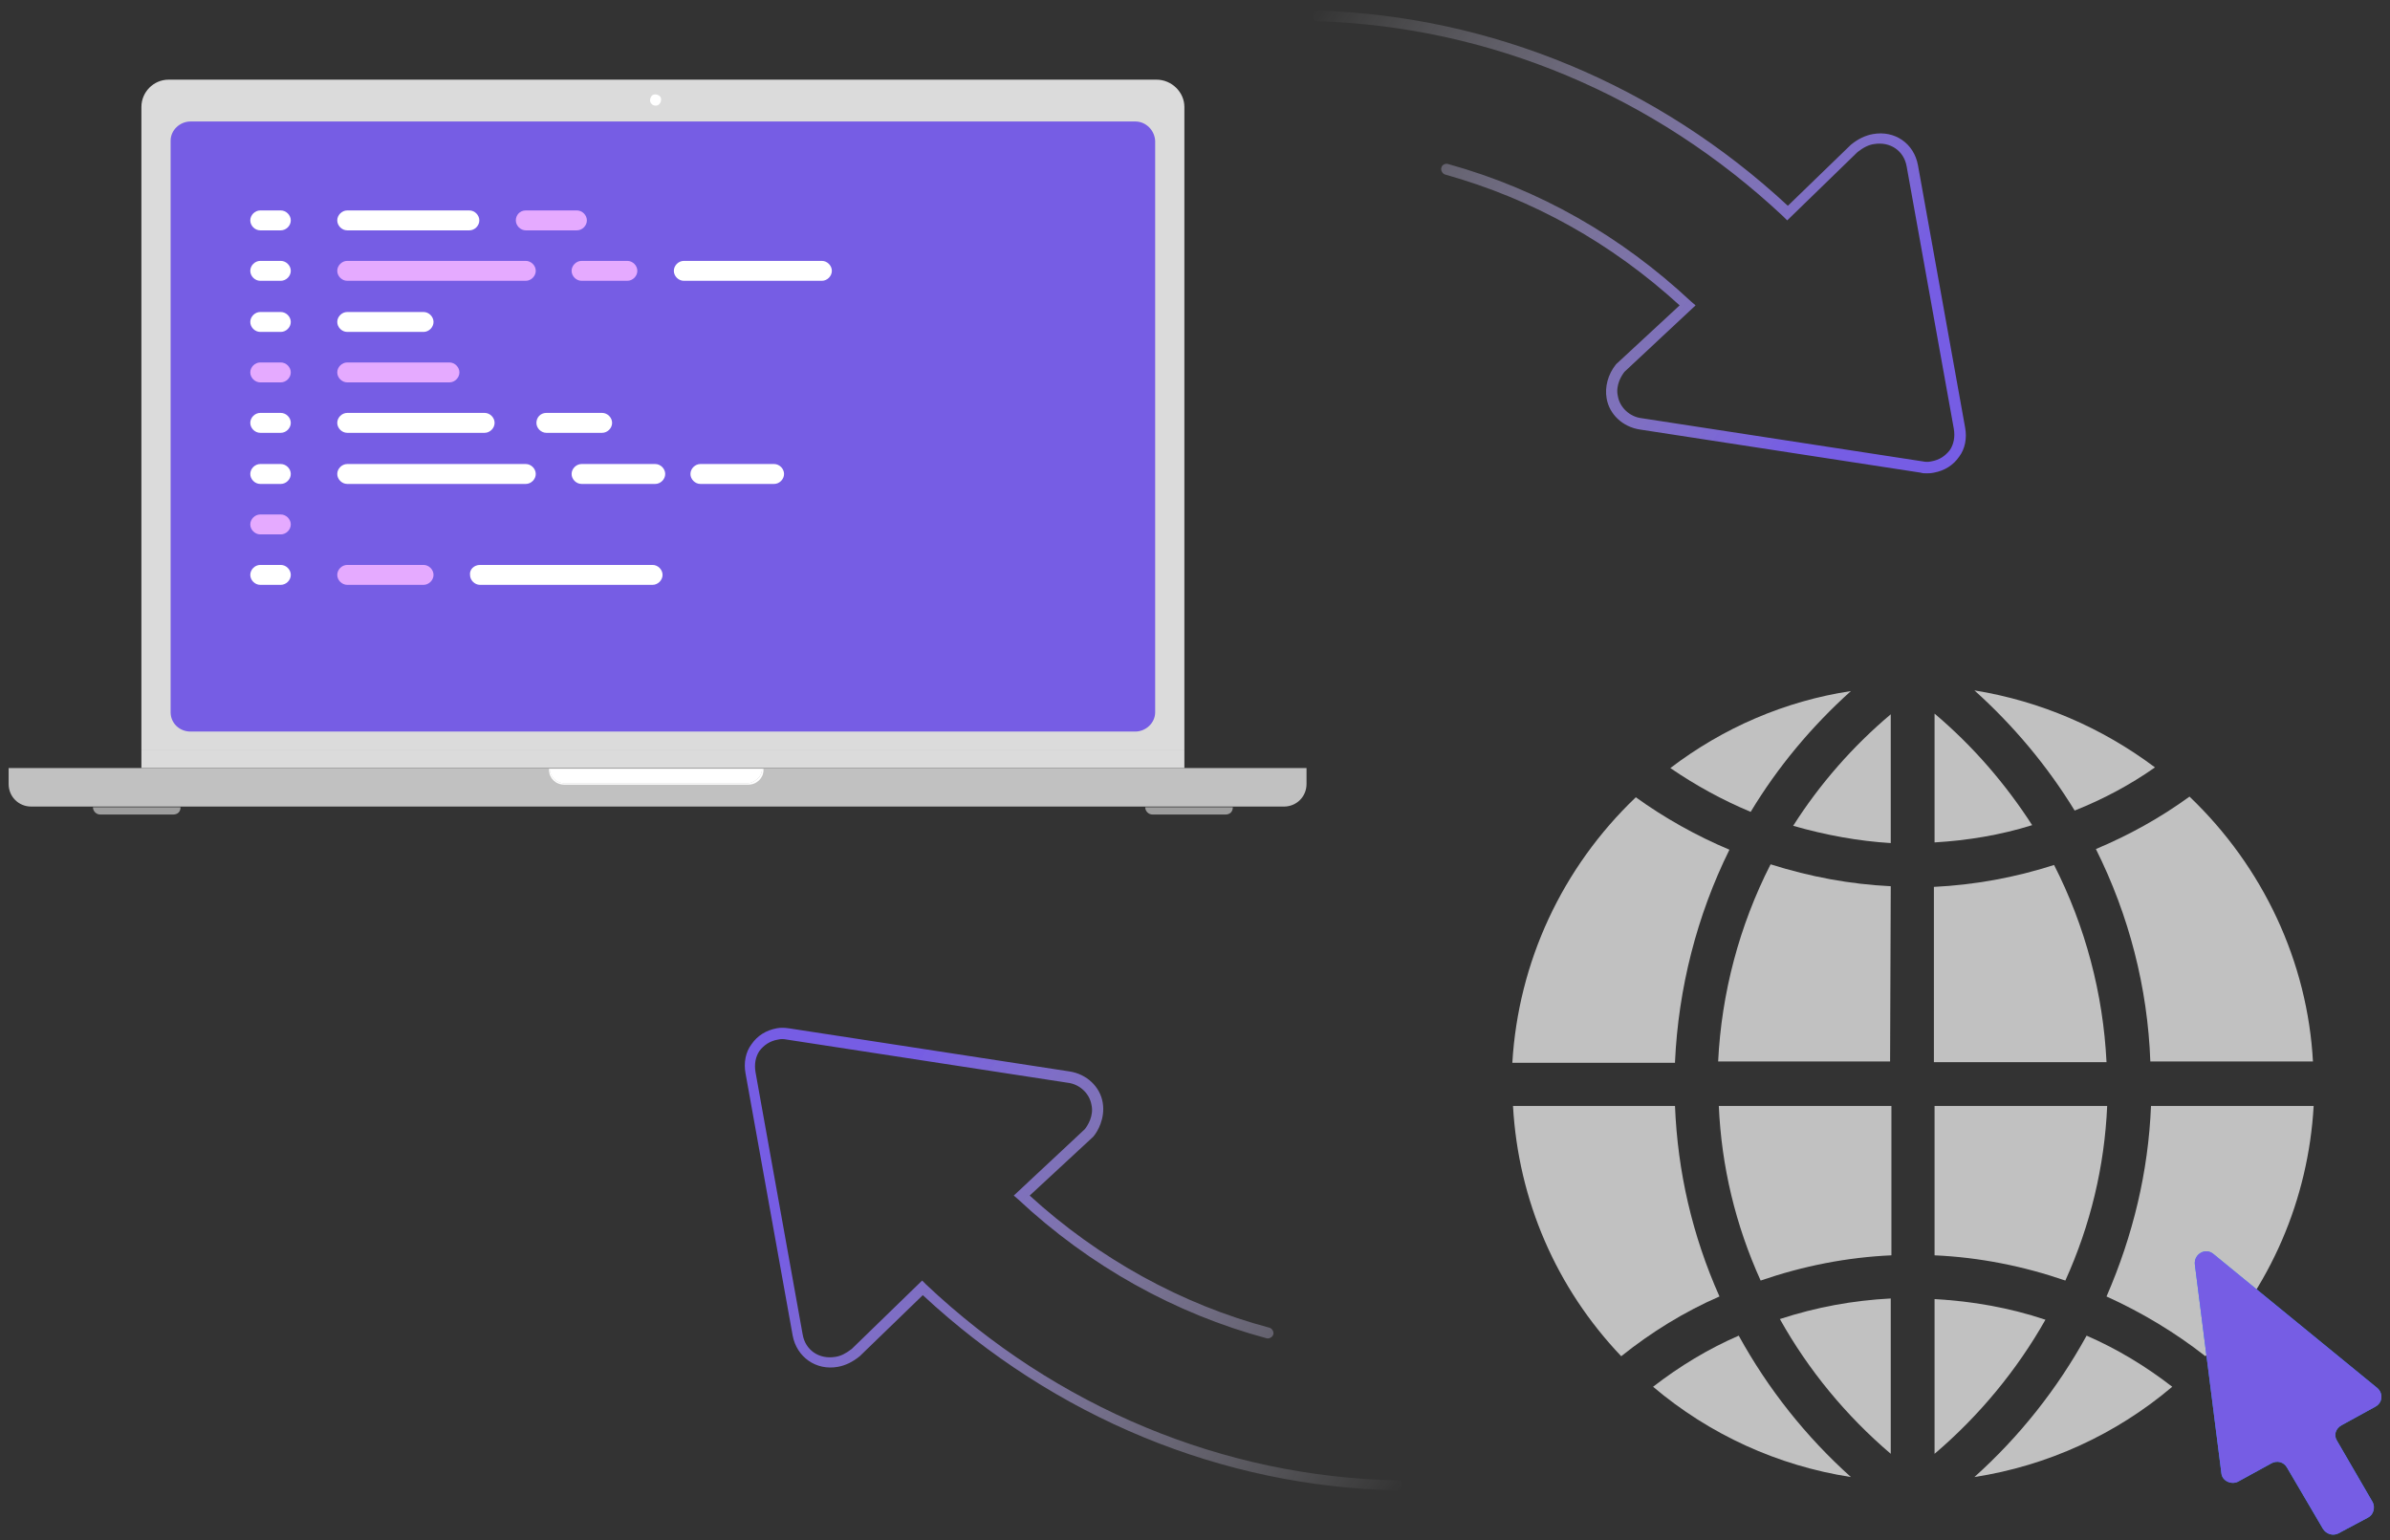 <?xml version="1.0" encoding="utf-8"?>
<!-- Generator: Adobe Illustrator 26.3.1, SVG Export Plug-In . SVG Version: 6.00 Build 0)  -->
<svg version="1.1" id="Layer_1" xmlns="http://www.w3.org/2000/svg" xmlns:xlink="http://www.w3.org/1999/xlink" x="0px" y="0px"
	 viewBox="0 0 360 232" style="enable-background:new 0 0 360 232;" xml:space="preserve">
<rect x="0" y="0" width="360" height="232" fill="#333333" stroke="none"/>
<style type="text/css">
	.st0{fill:none;}
	.st1{fill:url(#SVGID_1_);}
	.st2{fill:url(#SVGID_00000175302415439429766370000004867607194587181440_);}
	.st3{fill:#9E9E9E;}
	.st4{fill:#DBDBDB;}
	.st5{fill:#C1C1C1;}
	.st6{fill:#FFFFFF;}
	.st7{fill:#38C1C2;}
	.st8{fill:#1D90F5;}
	.st9{fill:url(#SVGID_00000170246423751812659030000011320322704260122032_);}
	.st10{fill:url(#SVGID_00000180348949649738243570000017060877959056741541_);}
	.st11{fill:#5769CF;}
	.st12{fill:#FF6E40;}
	.st13{fill:url(#SVGID_00000136370093334483015520000011207502982358486918_);}
	.st14{fill:url(#SVGID_00000176742625303920252590000013421186027713988484_);}
	.st15{fill:#765DE4;}
	.st16{fill:#E5AAFF;}
	.st17{fill:url(#SVGID_00000003097522833415843970000014021708388067673246_);}
	.st18{fill:url(#SVGID_00000154393990066991707080000013462500900429803424_);}
	.st19{fill:#293744;}
	.st20{fill:#FF4F3E;}
	.st21{fill:url(#SVGID_00000122720386145962053040000016926775924524029861_);}
	.st22{fill:url(#SVGID_00000000929281524141489270000001196482289194185907_);}
	.st23{fill:#0C6EE9;}
	.st24{fill:#A9D5F9;}
</style>
<g>
	<rect x="1.3" y="0.8" class="st0" width="357.5" height="231"/>
	<g>
		<g>
			
				<linearGradient id="SVGID_1_" gradientUnits="userSpaceOnUse" x1="297.604" y1="-915.33" x2="201.105" y2="-847.278" gradientTransform="matrix(1 0 0 -1 0 -850.27)">
				<stop  offset="0.18" style="stop-color:#765DE4"/>
				<stop  offset="1" style="stop-color:#FFFFFF;stop-opacity:0"/>
			</linearGradient>
			<path class="st1" d="M290.2,71.3c-0.3,0-0.6,0-0.9-0.1l-42.3-6.5c-2.6-0.4-4.6-2.3-5-4.7c-0.3-1.7,0.2-3.6,1.4-5.1l0.1-0.1
				L253,46c-10.3-9.4-22.1-16-35.3-19.7c-0.4-0.1-0.7-0.6-0.6-1v0c0.1-0.5,0.6-0.7,1-0.6c13.7,3.8,26,10.8,36.6,20.7l0.7,0.6
				l-10.7,10c-0.4,0.5-1.4,2-1,3.7c0.3,1.7,1.8,3.1,3.6,3.3l42.3,6.5c0.5,0.1,0.9,0.1,1.3,0c1.2-0.2,2.1-0.8,2.8-1.7
				c0.6-0.9,0.8-2,0.6-3.2l-7.1-39.5c-0.4-2.4-2.5-3.8-4.9-3.4c-0.8,0.1-1.6,0.5-2.5,1.2l-10.6,10.3l-0.6-0.6
				C249.2,14.4,224.4,4,198.5,3.2c-0.5,0-0.8-0.4-0.8-0.8v0c0-0.5,0.4-0.8,0.9-0.8c26,0.8,51.1,11.2,70.7,29.4l9.5-9.2
				c1.1-0.9,2.2-1.4,3.3-1.6c3.3-0.6,6.2,1.4,6.8,4.7l7.1,39.5c0.3,1.6,0,3.2-0.9,4.4c-0.9,1.3-2.2,2.1-3.8,2.4
				C290.8,71.3,290.5,71.3,290.2,71.3z"/>
		</g>
		<g>
			
				<linearGradient id="SVGID_00000166637711180111460860000003282861469060550557_" gradientUnits="userSpaceOnUse" x1="110.371" y1="-1011.5" x2="207.971" y2="-1079.285" gradientTransform="matrix(1 0 0 -1 0 -850.27)">
				<stop  offset="0.18" style="stop-color:#765DE4"/>
				<stop  offset="1" style="stop-color:#FFFFFF;stop-opacity:0"/>
			</linearGradient>
			<path style="fill:url(#SVGID_00000166637711180111460860000003282861469060550557_);" d="M210.5,224.5
				C210.5,224.5,210.5,224.5,210.5,224.5c-26.4-0.5-51.7-11-71.5-29.4l-9.5,9.2c-1.1,0.9-2.2,1.4-3.3,1.6c-3.3,0.6-6.2-1.5-6.8-4.7
				l-7.1-39.5c-0.3-1.6,0-3.2,0.9-4.4c0.9-1.3,2.2-2.1,3.8-2.4c0.5-0.1,1.1-0.1,1.8,0l42.3,6.5c2.6,0.4,4.6,2.3,5,4.7
				c0.4,2.4-0.8,4.4-1.4,5.1l-0.1,0.1l-9.5,8.8c10.4,9.5,22.9,16.4,36.1,19.9c0.4,0.1,0.7,0.6,0.6,1c-0.1,0.4-0.6,0.7-1,0.6
				c-13.8-3.7-26.7-10.9-37.4-20.9l-0.7-0.6l10.7-10c0.4-0.5,1.4-2,1-3.7c-0.3-1.7-1.8-3.1-3.6-3.3l-42.3-6.5
				c-0.5-0.1-0.9-0.1-1.3,0c-1.2,0.2-2.1,0.8-2.8,1.7c-0.6,0.9-0.8,2-0.6,3.2l7.1,39.5c0.4,2.4,2.5,3.8,4.9,3.4
				c0.8-0.1,1.6-0.5,2.5-1.2l10.6-10.3l0.6,0.6c19.6,18.5,44.8,29,71,29.5c0.5,0,0.8,0.4,0.8,0.9
				C211.3,224.1,210.9,224.5,210.5,224.5z"/>
		</g>
		<path class="st3" d="M27.2,121.6c0,0.3-0.1,0.6-0.3,0.8c-0.2,0.2-0.5,0.3-0.8,0.3h-11c-0.6,0-1.1-0.5-1.1-1.1H27.2L27.2,121.6z"/>
		<g>
			<path class="st4" d="M178.4,112.9H21.3v2.8h157.1V112.9z"/>
			<path class="st4" d="M178.4,16.1v96.8H21.3V16.1c0-2.2,1.8-4.1,4.1-4.1h148.8C176.5,12,178.4,13.9,178.4,16.1L178.4,16.1z"/>
		</g>
		<path class="st3" d="M185.7,121.6c0,0.3-0.1,0.6-0.3,0.8c-0.2,0.2-0.5,0.3-0.8,0.3h-11c-0.6,0-1.1-0.5-1.1-1.1H185.7L185.7,121.6z
			"/>
		<g>
			<path class="st5" d="M99,115.7H1.3v2.4c0,1.9,1.5,3.4,3.4,3.4h188.7c1.9,0,3.4-1.5,3.4-3.4v-2.4H99z"/>
		</g>
		<path class="st6" d="M114.8,115.7c0,0.6-0.2,1.2-0.7,1.6c-0.4,0.4-1,0.7-1.6,0.7H85.1c-1.3,0-2.3-1-2.3-2.2H114.8L114.8,115.7z"/>
		<path class="st6" d="M114.8,115.7c0,0.6-0.2,1.2-0.7,1.6c-0.4,0.4-1,0.7-1.6,0.7H85.1c-1.3,0-2.3-1-2.3-2.2h-0.1v0.2
			c0,1.2,1,2.2,2.3,2.2h27.7c1.3,0,2.3-1,2.3-2.2v-0.2H114.8L114.8,115.7z"/>
		<path class="st6" d="M99.3,15.7c0.3-0.3,0.4-0.9,0.1-1.2c-0.3-0.3-0.9-0.4-1.2-0.1c-0.3,0.3-0.4,0.9-0.1,1.2
			C98.4,16,99,16,99.3,15.7z"/>
		<path class="st15" d="M171,18.3H28.7c-1.6,0-3,1.3-3,2.9v86.1c0,1.6,1.3,2.9,3,2.9H171c1.6,0,3-1.3,3-2.9V21.2
			C173.9,19.6,172.6,18.3,171,18.3z"/>
		<path class="st6" d="M39.2,31.7h3.1c0.8,0,1.5,0.7,1.5,1.5s-0.7,1.5-1.5,1.5h-3.1c-0.8,0-1.5-0.7-1.5-1.5S38.4,31.7,39.2,31.7
			L39.2,31.7z"/>
		<path class="st6" d="M39.2,39.3h3.1c0.8,0,1.5,0.7,1.5,1.5s-0.7,1.5-1.5,1.5h-3.1c-0.8,0-1.5-0.7-1.5-1.5S38.4,39.3,39.2,39.3
			L39.2,39.3z"/>
		<path class="st6" d="M39.2,69.9h3.1c0.8,0,1.5,0.7,1.5,1.5s-0.7,1.5-1.5,1.5h-3.1c-0.8,0-1.5-0.7-1.5-1.5S38.4,69.9,39.2,69.9
			L39.2,69.9z"/>
		<path class="st16" d="M39.2,77.5h3.1c0.8,0,1.5,0.7,1.5,1.5c0,0.8-0.7,1.5-1.5,1.5h-3.1c-0.8,0-1.5-0.7-1.5-1.5
			C37.7,78.2,38.4,77.5,39.2,77.5L39.2,77.5z"/>
		<path class="st6" d="M39.2,62.2h3.1c0.8,0,1.5,0.7,1.5,1.5s-0.7,1.5-1.5,1.5h-3.1c-0.8,0-1.5-0.7-1.5-1.5S38.4,62.2,39.2,62.2
			L39.2,62.2z"/>
		<path class="st6" d="M39.2,47h3.1c0.8,0,1.5,0.7,1.5,1.5c0,0.8-0.7,1.5-1.5,1.5h-3.1c-0.8,0-1.5-0.7-1.5-1.5
			C37.7,47.7,38.4,47,39.2,47L39.2,47z"/>
		<path class="st6" d="M39.2,85.1h3.1c0.8,0,1.5,0.7,1.5,1.5c0,0.8-0.7,1.5-1.5,1.5h-3.1c-0.8,0-1.5-0.7-1.5-1.5
			C37.7,85.8,38.4,85.1,39.2,85.1L39.2,85.1z"/>
		<path class="st16" d="M39.2,54.6h3.1c0.8,0,1.5,0.7,1.5,1.5c0,0.8-0.7,1.5-1.5,1.5h-3.1c-0.8,0-1.5-0.7-1.5-1.5
			C37.7,55.3,38.4,54.6,39.2,54.6L39.2,54.6z"/>
		<path class="st6" d="M52.3,31.7h18.4c0.8,0,1.5,0.7,1.5,1.5s-0.7,1.5-1.5,1.5H52.3c-0.8,0-1.5-0.7-1.5-1.5S51.5,31.7,52.3,31.7z"
			/>
		<path class="st16" d="M52.3,39.3h26.9c0.8,0,1.5,0.7,1.5,1.5s-0.7,1.5-1.5,1.5H52.3c-0.8,0-1.5-0.7-1.5-1.5S51.5,39.3,52.3,39.3
			L52.3,39.3z"/>
		<path class="st6" d="M52.3,69.9h26.9c0.8,0,1.5,0.7,1.5,1.5s-0.7,1.5-1.5,1.5H52.3c-0.8,0-1.5-0.7-1.5-1.5S51.5,69.9,52.3,69.9
			L52.3,69.9z"/>
		<path class="st6" d="M52.3,62.2H73c0.8,0,1.5,0.7,1.5,1.5s-0.7,1.5-1.5,1.5H52.3c-0.8,0-1.5-0.7-1.5-1.5S51.5,62.2,52.3,62.2z"/>
		<path class="st6" d="M52.3,47h11.5c0.8,0,1.5,0.7,1.5,1.5c0,0.8-0.7,1.5-1.5,1.5H52.3c-0.8,0-1.5-0.7-1.5-1.5
			C50.8,47.7,51.5,47,52.3,47L52.3,47z"/>
		<path class="st16" d="M52.3,85.1h11.5c0.8,0,1.5,0.7,1.5,1.5c0,0.8-0.7,1.5-1.5,1.5H52.3c-0.8,0-1.5-0.7-1.5-1.5
			C50.8,85.8,51.5,85.1,52.3,85.1L52.3,85.1z"/>
		<path class="st6" d="M72.3,85.1h26c0.8,0,1.5,0.7,1.5,1.5c0,0.8-0.7,1.5-1.5,1.5h-26c-0.8,0-1.5-0.7-1.5-1.5
			C70.7,85.8,71.4,85.1,72.3,85.1z"/>
		<path class="st16" d="M52.3,54.6h15.4c0.8,0,1.5,0.7,1.5,1.5c0,0.8-0.7,1.5-1.5,1.5H52.3c-0.8,0-1.5-0.7-1.5-1.5
			C50.8,55.3,51.5,54.6,52.3,54.6L52.3,54.6z"/>
		<path class="st16" d="M79.2,31.7h7.7c0.8,0,1.5,0.7,1.5,1.5s-0.7,1.5-1.5,1.5h-7.7c-0.8,0-1.5-0.7-1.5-1.5S78.3,31.7,79.2,31.7z"
			/>
		<path class="st16" d="M87.6,39.3h6.9c0.8,0,1.5,0.7,1.5,1.5s-0.7,1.5-1.5,1.5h-6.9c-0.8,0-1.5-0.7-1.5-1.5S86.8,39.3,87.6,39.3z"
			/>
		<path class="st6" d="M87.6,69.9h11.1c0.8,0,1.5,0.7,1.5,1.5s-0.7,1.5-1.5,1.5H87.6c-0.8,0-1.5-0.7-1.5-1.5S86.8,69.9,87.6,69.9
			L87.6,69.9z"/>
		<path class="st6" d="M105.5,69.9h11.1c0.8,0,1.5,0.7,1.5,1.5s-0.7,1.5-1.5,1.5h-11.1c-0.8,0-1.5-0.7-1.5-1.5
			S104.7,69.9,105.5,69.9L105.5,69.9z"/>
		<path class="st6" d="M103,39.3h20.8c0.8,0,1.5,0.7,1.5,1.5s-0.7,1.5-1.5,1.5H103c-0.8,0-1.5-0.7-1.5-1.5S102.2,39.3,103,39.3
			L103,39.3z"/>
		<path class="st6" d="M82.3,62.2h8.4c0.8,0,1.5,0.7,1.5,1.5s-0.7,1.5-1.5,1.5h-8.4c-0.8,0-1.5-0.7-1.5-1.5S81.4,62.2,82.3,62.2
			L82.3,62.2z"/>
		<g>
			<path class="st5" d="M324,166.6c-0.4,9.9-2.7,19.5-6.7,28.7c5.3,2.4,10.3,5.4,14.9,9c9.8-10.4,15.5-23.6,16.3-37.7L324,166.6
				L324,166.6z"/>
			<path class="st5" d="M308.1,198.8c-5.4-1.8-11-2.8-16.7-3.1V219C298.1,213.3,303.8,206.4,308.1,198.8z"/>
			<path class="st5" d="M297.4,222.5c11-1.7,21.3-6.4,29.8-13.6c-4-3.1-8.3-5.7-12.9-7.7C309.9,209.2,304.2,216.4,297.4,222.5
				L297.4,222.5z"/>
			<path class="st5" d="M324.6,115.6c-8-6-17.3-10-27.2-11.6c5.9,5.3,11,11.4,15.1,18.1C316.8,120.4,320.9,118.2,324.6,115.6
				L324.6,115.6z"/>
			<path class="st5" d="M291.4,166.6v22.5c6.7,0.3,13.3,1.6,19.7,3.8c3.8-8.4,5.9-17.2,6.3-26.3H291.4L291.4,166.6z"/>
			<path class="st5" d="M291.4,160h25.9c-0.5-10.3-3.2-20.5-7.9-29.7c-5.9,1.9-12,3-18.1,3.3V160z"/>
			<path class="st5" d="M348.4,160c-0.8-15.1-7.5-29.4-18.6-40c-4.4,3.2-9.1,5.8-14.1,7.9c5,10,7.8,20.9,8.2,32H348.4L348.4,160z"/>
			<path class="st5" d="M291.4,107.5v19.4c5-0.3,9.9-1.1,14.7-2.6C302.1,118.1,297.2,112.4,291.4,107.5z"/>
			<path class="st5" d="M259,195.3c-4.1-9.2-6.3-18.8-6.7-28.7h-24.4c0.8,14.2,6.5,27.4,16.3,37.7
				C248.7,200.7,253.7,197.6,259,195.3L259,195.3z"/>
			<path class="st5" d="M252.3,160c0.5-11.1,3.3-22.1,8.2-32c-5-2.1-9.8-4.8-14.1-7.9c-11.1,10.6-17.7,24.8-18.6,40H252.3L252.3,160
				z"/>
			<path class="st5" d="M270.1,124.4c4.9,1.4,9.8,2.3,14.7,2.6v-19.4C279.1,112.4,274.1,118.1,270.1,124.4z"/>
			<path class="st5" d="M284.8,219v-23.4c-5.7,0.3-11.2,1.3-16.7,3.1C272.4,206.4,278.1,213.3,284.8,219z"/>
			<path class="st5" d="M284.8,166.6h-25.9c0.4,9.1,2.5,17.9,6.3,26.3c6.4-2.2,13-3.5,19.7-3.8V166.6L284.8,166.6z"/>
			<path class="st5" d="M249,208.9c8.5,7.2,18.8,11.9,29.8,13.6c-6.8-6.1-12.5-13.3-16.9-21.3C257.3,203.2,253,205.8,249,208.9z"/>
			<path class="st5" d="M284.8,133.5c-6.1-0.3-12.1-1.4-18.1-3.3c-4.7,9.2-7.4,19.4-7.9,29.7h25.9L284.8,133.5L284.8,133.5z"/>
			<path class="st5" d="M278.8,104.1c-9.9,1.5-19.2,5.5-27.2,11.6c3.8,2.6,7.8,4.8,12.1,6.6C267.8,115.5,272.9,109.4,278.8,104.1
				L278.8,104.1z"/>
		</g>
		<g>
			<path class="st8" d="M358.1,209.1l-24.7-20.2c-1.2-1-2.9,0-2.8,1.5l4,31.5c0.1,1.2,1.5,1.8,2.5,1.3l5.1-2.8
				c0.8-0.4,1.8-0.2,2.3,0.7l5.4,9.2c0.5,0.8,1.5,1.1,2.3,0.7l4.5-2.4c0.8-0.4,1.1-1.5,0.7-2.3L352,217c-0.5-0.8-0.2-1.8,0.7-2.3
				l5.1-2.8C358.9,211.3,359,209.9,358.1,209.1L358.1,209.1z"/>
			<path class="st15" d="M358.1,209.1l-24.7-20.2c-1.2-1-2.9,0-2.8,1.5l4,31.5c0.1,1.2,1.5,1.8,2.5,1.3l5.1-2.8
				c0.8-0.4,1.8-0.2,2.3,0.7l5.4,9.2c0.5,0.8,1.5,1.1,2.3,0.7l4.5-2.4c0.8-0.4,1.1-1.5,0.7-2.3L352,217c-0.5-0.8-0.2-1.8,0.7-2.3
				l5.1-2.8C358.9,211.3,359,209.9,358.1,209.1L358.1,209.1z"/>
		</g>
	</g>
</g>
</svg>
